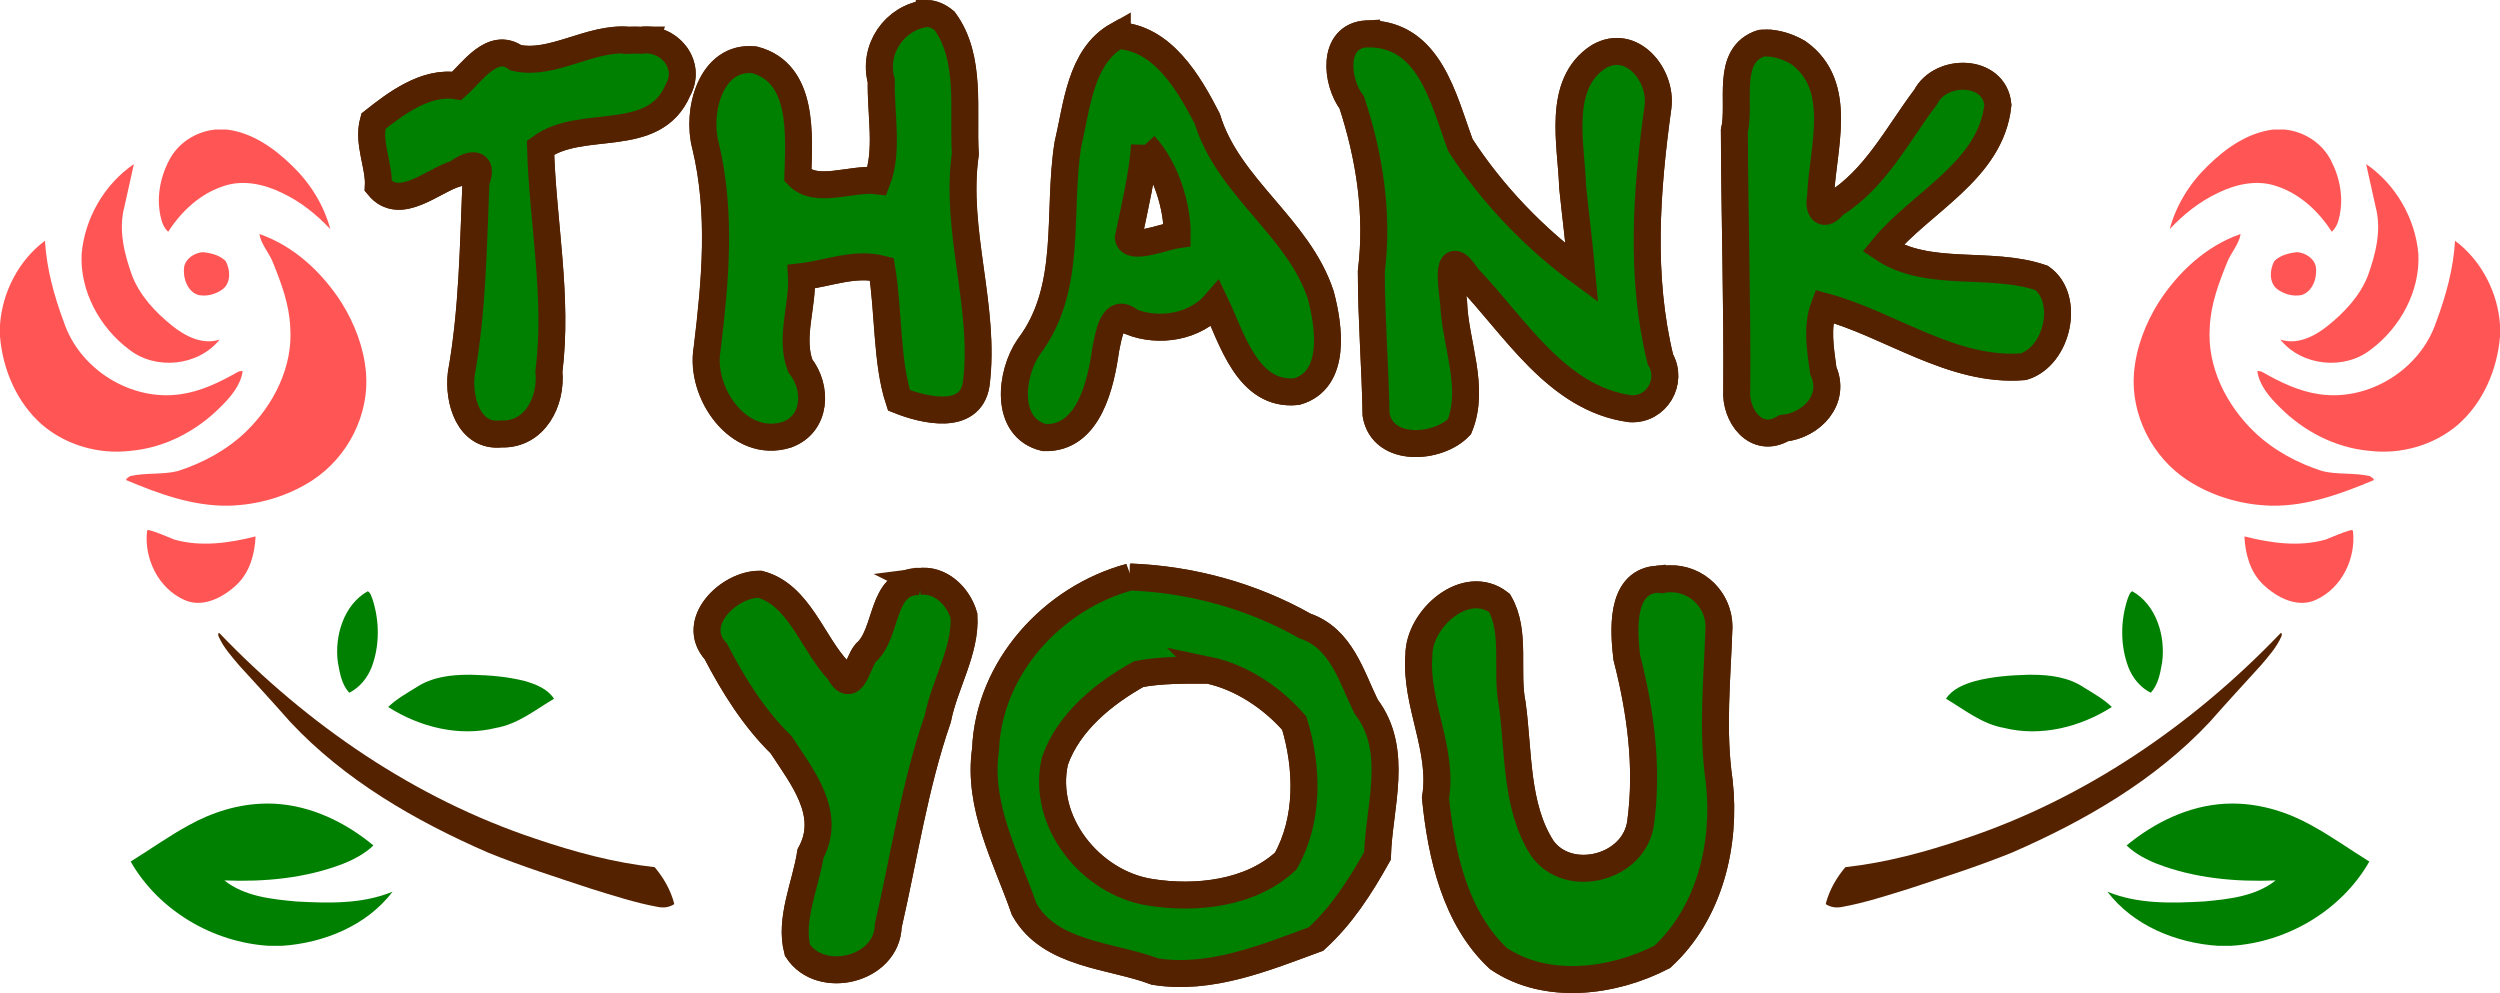 <?xml version="1.0" encoding="UTF-8" standalone="no"?>
<svg xmlns:rdf="http://www.w3.org/1999/02/22-rdf-syntax-ns#" xmlns="http://www.w3.org/2000/svg" height="450.56pt" width="1134.4pt" version="1.1" xmlns:cc="http://creativecommons.org/ns#" xmlns:dc="http://purl.org/dc/elements/1.1/" viewBox="0 0 1134.4 450.572">
<g transform="translate(4.803 1.0638e-7)">
<g transform="matrix(.239 0 0 .239 823.71 58.793)">
<path fill="#f55" d="m1061.1 0c-60.4 7.603-112.34 44.498-154.81 86.168-42.57 41.012-74.94 92.912-90.29 150.18 32.89-35.17 71.25-65.78 115.04-86.25 41.69-20.39 91.06-31.38 136.26-16.61 56.4 17.69 102.1 59.97 133.4 109.09 8.5-7.77 13.9-18.29 16.4-29.45 12.6-46.44 4-96.45-17.8-138.76-20.8-42.022-63.9-69.758-110.1-74.37h-28.1zm221.1 81.893c7.7 33.727 15.2 67.527 22.5 101.34 14.7 54.51 0.3 111.72-18.3 163.41-18.5 47.77-54.8 86.18-94 118.12-31.2 25.16-72.8 47.22-113.7 33.67 50.5 63.02 152 73.52 215.2 23.26 69.5-51.9 116.8-138.86 112.3-226.6-7.3-84.44-53.9-165.31-124-213.2zm-297.82 166.23c-0.43 0.08-1.3 0.26-1.73 0.34-81.07 28.54-146.82 90.37-192.9 161.68-31.46 50.25-53.35 107.39-58.43 166.72-8.34 99.89 43.39 200.71 126.85 255.25 59.28 38.65 129.96 59.04 200.53 60.57 84.5 1.11 165.1-28.6 242-60.84-0.4-4.61-6.7-7.06-9.9-9.48-37.1-8.52-75.9-2.79-112.9-11.91-59.6-19.19-116.1-49.66-161.4-93.15-65.98-63.8-112.07-154.31-105.38-247.8 2.11-53.35 20.76-104 40.67-152.93 8.85-23.73 28.15-43.01 32.59-68.45zm508.82 15.76c-3.8 66.55-21.8 131.25-45 193.45-37.6 111.93-159.1 187.75-276.3 170.87-48.6-6.7-93.4-28.55-135.6-52.55-3.7-2.35-8.2-2.71-12.4-2.38 5.1 34.27 29.2 62.1 53.2 85.62 56.9 57.07 132.1 96.39 213 103.54 73.9 9.01 151.6-12.72 208.7-60.88 60.8-52.46 94.6-131.58 101.2-210.61v-26.98c-5.2-77.64-44.5-153.91-106.8-200.08zm-374.7 27.06c-19.4 2.07-40.6 7.09-54.4 21.57-10.8 20.07-12.6 49.94 6.5 65.76 16.2 12.41 37.9 18.35 58.1 14.51 27.2-8.28 37.8-41.74 34.2-67.29-4.2-20.04-25.1-33.13-44.4-34.55zm129.1 659.52c-0.3 0-0.5 0-0.7 0.01-1.1 0.07-2.2 0.35-3 0.69-19.8 5.6-38.6 14.41-57.7 21.88-63.2 17.95-130.3 8.31-192.81-7.49 1.8 41.15 13.51 84.35 43.91 113.75 31.9 30.6 81.5 57.3 125.6 36.8 61.4-27.6 95.4-98 88.1-163.32-0.5-1.67-1.9-2.26-3.4-2.32z" transform="scale(.8)"/>
<path fill="#008000" d="m727.1 1095.7c-6.54 3.3-8.05 11.5-10.81 17.6-17.28 52.3-17.87 110.8 1.61 162.6 9.9 25.5 28.44 48.3 53.12 60.7 18.09-19.5 22.5-46.7 27-71.9 8.61-62.5-14.02-137.4-70.92-169zm-238.41 198.2h-8.46c-42.07 1.1-84.51 4.3-125.43 14.8-26.13 7.5-54.3 18.4-69.7 42.1 43.97 26.1 85.66 60.2 137.44 69.2 87.72 21.8 181.15-1.8 256.2-49.6-19.73-19-44.03-32.6-67.24-46.9-36.12-23.9-80.36-29.6-122.81-29.6zm474.05 305.7c-5.07 0-10.15 0.2-15.23 0.4-86.38 4.6-168.3 44.6-233.79 99 20.01 19.4 46.3 33.3 72.52 43.7 89.18 34.3 186.42 43.1 281.26 39.3-47.7 37.9-111.29 44.5-169.91 49.9-76.67 4.3-157.1 6.7-229.47-23.2 61.41 80.7 163.37 121.9 262.51 128.5h31.39c132.78-8.2 261.48-83.8 327.78-200-45.4-28.1-88.9-59.3-135.7-85-56.7-32-121-52.1-186.29-52.6h-5.07z" transform="scale(.8)"/>
<path fill="#520" d="m864.4 955.81c-0.332-0.022-0.738 0.117-1.232 0.466-166.44 173.62-370.9 314.02-600.06 390.22-73.42 25-148.77 45.4-226.06 53.9-16.897 19.9-30.358 43.4-37.05 68.8v1.515c9.285 6.117 20.466 7.422 31.264 5.116 42.873-7.762 84.327-21.51 125.89-34.266 65.862-21.85 132.17-42.751 196.48-68.934 138.03-60.136 271.97-137.41 375.59-248.31 31.761-36.068 64.235-71.493 96.657-106.95 14.471-17.177 30.011-34.267 39.017-55.099 0.881-1.512 1.292-6.301-0.499-6.417z"/>
</g>
<g transform="matrix(.765 0 0 .765 -3070.2 18.935)" stroke="#520" stroke-width="16" fill="#008000">
<path d="m4556.8-16.748c-19.154 2.144-32.215 21.223-27.086 39.955-0.444 19.531 4.333 41.677-2.478 59.279-15.287-1.874-36.186 8.318-47.043-3.1 0.651-23.763 3.82-60.918-25.738-68.645-26.052-2.712-34.45 30.886-28.977 50.949 9.54 39.735 5.819 80.295 0.949 120.43-4.598 26.069 18.784 59.906 47.217 50.99 17.621-6.362 18.347-27.891 7.965-40.926-6.326-16.854 1.667-35.384 0.727-52.85 16.057-1.855 31.409-8.623 47.689-4.5 4.129 25.34 2.717 55.284 10.174 77.859 14.383 5.737 42.143 12.699 45.775-9.432 5.876-45.752-12.902-90.822-6.426-136.62-1.56-25.946 3.875-56.852-12.277-78.969-2.943-2.451-6.575-4.334-10.471-4.42zm262.61 12.082c-0.568-0.008-1.143-0.006-1.725 0.006-20.874 1.232-18.228 28.388-8.812 40.709 10.629 32.414 15.795 66.125 11.588 100.23 0 28.574 2.321 56.683 2.805 84.963 3.942 22.758 36.864 20.332 49.441 7.127 9.581-23.285-2.708-49.861-3.461-73.902-1.438-11.263-4.599-34.426 8.225-14.883 27.934 28.969 52.839 72.221 96.637 78.113 15.605 0.926 25.479-16.18 17.777-29.34-12.016-49.061-8.302-100-1.391-149.84 2.352-18.746-15.595-40.917-35.062-29.727-25.37 16.232-16.305 52.349-15.564 77.389 1.754 17.062 3.918 34.025 5.471 51.045-28.064-20.607-53.082-46.566-72.066-75.867-10.009-27.012-18.102-65.539-53.861-66.021zm-149.67 0.99c-22.026 12.457-23.944 42.181-29.281 64.439-6.476 40.541 3.154 85.324-23.139 120.09-11.094 15.942-14.75 48.222 9.191 53.982 26.42 0.814 33.485-31.917 36.342-52.271 1.718-8.096 4.069-25.994 14.797-16.533 16.796 6.696 38.207 3.273 50.303-10.727 9.775 20.432 19.008 55.207 48.215 52.217 23.88-6.838 19.162-38.785 14.244-57.258-13.268-40.43-54.844-63.591-67.322-104.58-10.956-21.294-26.625-48.234-53.35-49.359zm-279.34 2.619c-0.998-0.004-2.013 0.06-3.035 0.197-2.471-0.117-4.938-0.123-7.41-0.027-23.04-2.003-45.066 15.254-66.852 10.471-14.081-10.047-26.114 8.701-35.09 16.615-18.528-3.129-36.739 10.863-49.549 20.994-3.521 12.758 3.608 26.242 2.978 38.459 12.717 15.586 32.423-3.529 46.476-7.574 7.17-5.546 16.546-8.069 11.412 4.887-1.599 38.378-1.941 76.259-8.73 114.16-1.831 15.405 4.383 37.591 23.715 35.52 20.024 0.719 30.007-19.502 28.275-36.996 5.585-44.23-3.792-89.355-4.975-132.83 24.201-17.986 67.2-0.758 81.498-34.119 7.976-14.261-3.738-29.688-18.715-29.748zm664.3 1.809c-0.944-0.015-1.887 0.012-2.826 0.086-21.776 7.088-12.042 35.478-16.084 52.066 0.178 51.211 1.792 102.48 1.422 153.62-1.167 15.089 11.418 32.53 27.787 22.734 16.669-1.722 31.245-17.153 23.502-34.176-1.638-12.567-4.095-25.896 0.523-38.121 38.975 10.46 76.046 39.253 118.26 35.791 20.422-6.266 27.732-40.576 10.727-52.648-30.338-10.441-67.396 0.386-94.191-17.598 22.362-27.422 64.207-45.934 68.279-85.057-2.036-21.48-33.888-21.989-42.799-4.703-16.99 22.563-30.021 48.91-54.494 63.953-5.669 7.523-9.562 3.55-7.869-5.094 0.967-27.894 14.42-65.407-13.301-85.189-5.677-3.337-12.327-5.56-18.936-5.666zm-368.8 60.578c12.868 13.873 19.6 36.712 19.377 53.213-8.191 1.181-27.757 9.361-28.973 1.807 3.689-17.69 8.694-38.698 9.596-55.02zm-8.68 256.18c-45.806 12.328-83.632 53.837-85.568 102.25-4.903 33.716 12.311 64.268 22.949 94.881 15.317 27.182 51.557 27.05 77.578 36.895 32.866 5.255 65.364-8.259 95.5-19.322 15.406-14.049 26.357-31.281 36.424-49.279 0.814-29.064 13.138-62.643-6.752-88.574-8.872-18.195-14.784-40.505-36.234-47.783-31.569-17.869-67.729-27.737-103.9-29.066zm320.39 1.047c-1.626 0.031-3.279 0.199-4.945 0.516-1.221-0.147-2.462-0.24-3.691-0.162-21.003 2.396-18.775 30.97-17.02 46.289 8.191 31.861 12.647 64.829 8.301 97.588-3.373 27.695-43.107 37.426-58.51 15.496-15.863-24.814-13.788-57.073-17.728-85.416-3.934-19.358 2.447-42.641-7.551-59.955-19.813-15.393-47.775 9.089-47.81 30.885-2.329 28.842 14.632 55.788 9.85 84.814 3.397 33.738 11.72 71.329 37.354 95.217 28.464 19.233 68.117 14.01 97.172-1.037 28.047-25.87 37.9-66.692 33.783-103.84-4.466-30.918-1.169-61.076-0.162-91.812-0.025-16.293-13.321-28.882-29.041-28.586zm-443.16 1.453c-0.783 0.015-1.575 0.074-2.377 0.182-23.099 0.154-18 30.68-31.559 42.354-5.207 6.25-7.839 26.195-16.031 10.744-15.602-16.353-23.37-45.277-46.752-51.48-18.399-0.183-41.909 22.622-26.115 39.832 10.494 20.123 22.609 39.593 38.729 55.33 12.407 19.127 30.405 40.926 17.463 64.582-2.912 18.692-12.614 39.018-7.76 57.371 13.731 21.051 53.135 11.714 53.848-14.555 9.452-41.063 15.531-82.838 29.365-122.82 4.008-20.407 16.794-40.41 15.533-61.08-3.154-10.833-12.605-20.686-24.344-20.461zm169.39 52.748c19.708 4.106 38.323 16.843 50.951 31.465 8.095 26.525 8.704 57.458-5.08 81.77-20.7 19.371-53.377 22.838-80.26 18.568-35.439-5.494-64.822-41.855-56.703-77.848 8.061-23.168 29.084-40.111 49.75-51.637 13.372-2.542 27.656-2.316 41.342-2.318z"/>
<path d="m4556.9-16.747c-19.154 2.144-32.214 21.222-27.086 39.954-0.444 19.531 4.332 41.676-2.479 59.278-15.287-1.874-36.186 8.318-47.042-3.099 0.651-23.763 3.82-60.917-25.738-68.644-26.052-2.712-34.452 30.886-28.978 50.949 9.54 39.735 5.82 80.294 0.95 120.43-4.598 26.069 18.785 59.907 47.218 50.991 17.621-6.362 18.346-27.889 7.964-40.925-6.326-16.854 1.669-35.385 0.728-52.85 16.057-1.855 31.409-8.624 47.689-4.501 4.129 25.34 2.717 55.285 10.174 77.861 14.383 5.737 42.144 12.698 45.776-9.433 5.876-45.752-12.904-90.822-6.428-136.63-1.56-25.946 3.876-56.85-12.276-78.967-2.943-2.451-6.574-4.334-10.47-4.42z"/>
<path d="m4817.7-4.66c-20.873 1.232-18.229 28.388-8.813 40.709 10.629 32.414 15.794 66.124 11.587 100.23 0 28.574 2.321 56.683 2.805 84.963 3.942 22.758 36.864 20.333 49.441 7.128 9.581-23.285-2.706-49.861-3.459-73.903-1.438-11.263-4.6-34.426 8.224-14.883 27.934 28.969 52.84 72.221 96.638 78.113 15.605 0.926 25.479-16.18 17.777-29.34-12.017-49.061-8.303-100-1.391-149.84 2.352-18.746-15.595-40.917-35.063-29.727-25.371 16.232-16.305 52.349-15.564 77.389 1.754 17.062 3.919 34.025 5.471 51.045-28.064-20.607-53.082-46.565-72.066-75.866-10.168-27.44-18.359-66.765-55.586-66.016z"/>
<path d="m4669.8-3.676c-22.026 12.457-23.945 42.181-29.282 64.439-6.476 40.541 3.156 85.324-23.137 120.09-11.094 15.942-14.751 48.222 9.19 53.982 26.42 0.814 33.486-31.916 36.343-52.271 1.718-8.096 4.068-25.995 14.796-16.534 16.796 6.696 38.208 3.273 50.304-10.726 9.775 20.432 19.008 55.207 48.215 52.217 23.88-6.838 19.162-38.784 14.244-57.257-13.268-40.43-54.845-63.591-67.323-104.58-10.956-21.294-26.624-48.235-53.349-49.36zm16.116 65.005c12.868 13.873 19.6 36.714 19.378 53.214-8.191 1.181-27.756 9.361-28.972 1.806 3.689-17.69 8.692-38.698 9.594-55.02z"/>
<path d="m4380-0.887c-23.04-2.003-45.065 15.253-66.851 10.47-14.081-10.047-26.114 8.7-35.09 16.615-18.528-3.129-36.739 10.864-49.549 20.995-3.521 12.758 3.608 26.242 2.978 38.459 12.717 15.586 32.423-3.528 46.476-7.573 7.17-5.546 16.546-8.071 11.413 4.885-1.599 38.378-1.942 76.259-8.731 114.16-1.831 15.405 4.385 37.592 23.717 35.521 20.024 0.719 30.005-19.503 28.274-36.997 5.586-44.23-3.793-89.353-4.975-132.83 24.201-17.986 67.201-0.758 81.499-34.12 8.508-15.212-5.388-31.751-21.749-29.551-2.471-0.117-4.94-0.123-7.412-0.028z"/>
<path d="m5051.9 0.838c-21.776 7.088-12.042 35.477-16.084 52.066 0.178 51.211 1.792 102.48 1.423 153.62-1.167 15.089 11.417 32.529 27.786 22.733 16.669-1.722 31.246-17.151 23.503-34.174-1.638-12.567-4.095-25.896 0.524-38.121 38.975 10.46 76.046 39.252 118.26 35.791 20.422-6.266 27.732-40.576 10.726-52.648-30.338-10.441-67.397 0.385-94.193-17.599 22.362-27.422 64.208-45.934 68.28-85.057-2.036-21.48-33.887-21.989-42.798-4.703-16.99 22.563-30.022 48.911-54.494 63.954-5.669 7.523-9.563 3.55-7.87-5.094 0.967-27.894 14.42-65.409-13.3-85.191-6.488-3.814-14.248-6.172-21.763-5.579z"/>
<path d="m4677.2 317.51c-45.806 12.328-83.632 53.838-85.569 102.25-4.903 33.716 12.31 64.267 22.949 94.88 15.317 27.182 51.557 27.051 77.578 36.896 32.866 5.255 65.364-8.261 95.5-19.324 15.406-14.049 26.357-31.281 36.424-49.279 0.814-29.064 13.139-62.643-6.751-88.574-8.872-18.195-14.785-40.506-36.235-47.784-31.569-17.869-67.727-27.737-103.9-29.066zm46.625 55.249c19.708 4.106 38.322 16.843 50.95 31.465 8.095 26.525 8.704 57.457-5.08 81.768-20.7 19.371-53.376 22.838-80.259 18.569-35.439-5.494-64.824-41.855-56.704-77.847 8.061-23.168 29.085-40.112 49.751-51.638 13.372-2.542 27.657-2.316 41.342-2.318z"/>
<path d="m4989 318.91c-21.003 2.396-18.775 30.969-17.019 46.288 8.191 31.861 12.648 64.83 8.301 97.589-3.373 27.695-43.107 37.426-58.51 15.497-15.863-24.814-13.788-57.074-17.728-85.417-3.934-19.358 2.446-42.641-7.551-59.955-19.813-15.393-47.775 9.089-47.811 30.886-2.329 28.842 14.633 55.787 9.85 84.814 3.397 33.738 11.72 71.33 37.354 95.217 28.464 19.233 68.116 14.009 97.171-1.038 28.047-25.87 37.902-66.691 33.785-103.83-4.466-30.918-1.17-61.078-0.164-91.814-0.028-17.979-16.213-31.446-33.985-28.069-1.221-0.147-2.462-0.239-3.692-0.161z"/>
<path d="m4552.1 320.19c-23.099 0.154-18 30.68-31.559 42.353-5.207 6.25-7.838 26.196-16.031 10.745-15.602-16.353-23.369-45.278-46.751-51.481-18.399-0.183-41.909 22.623-26.115 39.833 10.494 20.123 22.608 39.593 38.728 55.33 12.407 19.127 30.404 40.925 17.462 64.582-2.912 18.692-12.614 39.017-7.76 57.37 13.731 21.051 53.135 11.715 53.848-14.553 9.452-41.063 15.531-82.838 29.365-122.82 4.008-20.407 16.795-40.41 15.534-61.08-3.364-11.555-13.894-21.997-26.722-20.28z"/>
</g>
<g transform="matrix(-.239 0 0 .239 301.09 58.793)">
<path d="m1061.1 0c-60.4 7.603-112.34 44.498-154.81 86.168-42.57 41.012-74.94 92.912-90.29 150.18 32.89-35.17 71.25-65.78 115.04-86.25 41.69-20.39 91.06-31.38 136.26-16.61 56.4 17.69 102.1 59.97 133.4 109.09 8.5-7.77 13.9-18.29 16.4-29.45 12.6-46.44 4-96.45-17.8-138.76-20.8-42.022-63.9-69.758-110.1-74.37h-28.1zm221.1 81.893c7.7 33.727 15.2 67.527 22.5 101.34 14.7 54.51 0.3 111.72-18.3 163.41-18.5 47.77-54.8 86.18-94 118.12-31.2 25.16-72.8 47.22-113.7 33.67 50.5 63.02 152 73.52 215.2 23.26 69.5-51.9 116.8-138.86 112.3-226.6-7.3-84.44-53.9-165.31-124-213.2zm-297.82 166.23c-0.43 0.08-1.3 0.26-1.73 0.34-81.07 28.54-146.82 90.37-192.9 161.68-31.46 50.25-53.35 107.39-58.43 166.72-8.34 99.89 43.39 200.71 126.85 255.25 59.28 38.65 129.96 59.04 200.53 60.57 84.5 1.11 165.1-28.6 242-60.84-0.4-4.61-6.7-7.06-9.9-9.48-37.1-8.52-75.9-2.79-112.9-11.91-59.6-19.19-116.1-49.66-161.4-93.15-65.98-63.8-112.07-154.31-105.38-247.8 2.11-53.35 20.76-104 40.67-152.93 8.85-23.73 28.15-43.01 32.59-68.45zm508.82 15.76c-3.8 66.55-21.8 131.25-45 193.45-37.6 111.93-159.1 187.75-276.3 170.87-48.6-6.7-93.4-28.55-135.6-52.55-3.7-2.35-8.2-2.71-12.4-2.38 5.1 34.27 29.2 62.1 53.2 85.62 56.9 57.07 132.1 96.39 213 103.54 73.9 9.01 151.6-12.72 208.7-60.88 60.8-52.46 94.6-131.58 101.2-210.61v-26.98c-5.2-77.64-44.5-153.91-106.8-200.08zm-374.7 27.06c-19.4 2.07-40.6 7.09-54.4 21.57-10.8 20.07-12.6 49.94 6.5 65.76 16.2 12.41 37.9 18.35 58.1 14.51 27.2-8.28 37.8-41.74 34.2-67.29-4.2-20.04-25.1-33.13-44.4-34.55zm129.1 659.52c-0.3 0-0.5 0-0.7 0.01-1.1 0.07-2.2 0.35-3 0.69-19.8 5.6-38.6 14.41-57.7 21.88-63.2 17.95-130.3 8.31-192.81-7.49 1.8 41.15 13.51 84.35 43.91 113.75 31.9 30.6 81.5 57.3 125.6 36.8 61.4-27.6 95.4-98 88.1-163.32-0.5-1.67-1.9-2.26-3.4-2.32z" transform="scale(.8)" fill="#f55"/>
<path d="m727.1 1095.7c-6.54 3.3-8.05 11.5-10.81 17.6-17.28 52.3-17.87 110.8 1.61 162.6 9.9 25.5 28.44 48.3 53.12 60.7 18.09-19.5 22.5-46.7 27-71.9 8.61-62.5-14.02-137.4-70.92-169zm-238.41 198.2h-8.46c-42.07 1.1-84.51 4.3-125.43 14.8-26.13 7.5-54.3 18.4-69.7 42.1 43.97 26.1 85.66 60.2 137.44 69.2 87.72 21.8 181.15-1.8 256.2-49.6-19.73-19-44.03-32.6-67.24-46.9-36.12-23.9-80.36-29.6-122.81-29.6zm474.05 305.7c-5.07 0-10.15 0.2-15.23 0.4-86.38 4.6-168.3 44.6-233.79 99 20.01 19.4 46.3 33.3 72.52 43.7 89.18 34.3 186.42 43.1 281.26 39.3-47.7 37.9-111.29 44.5-169.91 49.9-76.67 4.3-157.1 6.7-229.47-23.2 61.41 80.7 163.37 121.9 262.51 128.5h31.39c132.78-8.2 261.48-83.8 327.78-200-45.4-28.1-88.9-59.3-135.7-85-56.7-32-121-52.1-186.29-52.6h-5.07z" transform="scale(.8)" fill="#008000"/>
<path d="m864.4 955.81c-0.332-0.022-0.738 0.117-1.232 0.466-166.44 173.62-370.9 314.02-600.06 390.22-73.42 25-148.77 45.4-226.06 53.9-16.897 19.9-30.358 43.4-37.05 68.8v1.515c9.285 6.117 20.466 7.422 31.264 5.116 42.873-7.762 84.327-21.51 125.89-34.266 65.862-21.85 132.17-42.751 196.48-68.934 138.03-60.136 271.97-137.41 375.59-248.31 31.761-36.068 64.235-71.493 96.657-106.95 14.471-17.177 30.011-34.267 39.017-55.099 0.881-1.512 1.292-6.301-0.499-6.417z" fill="#520"/>
</g>
</g>
</svg>